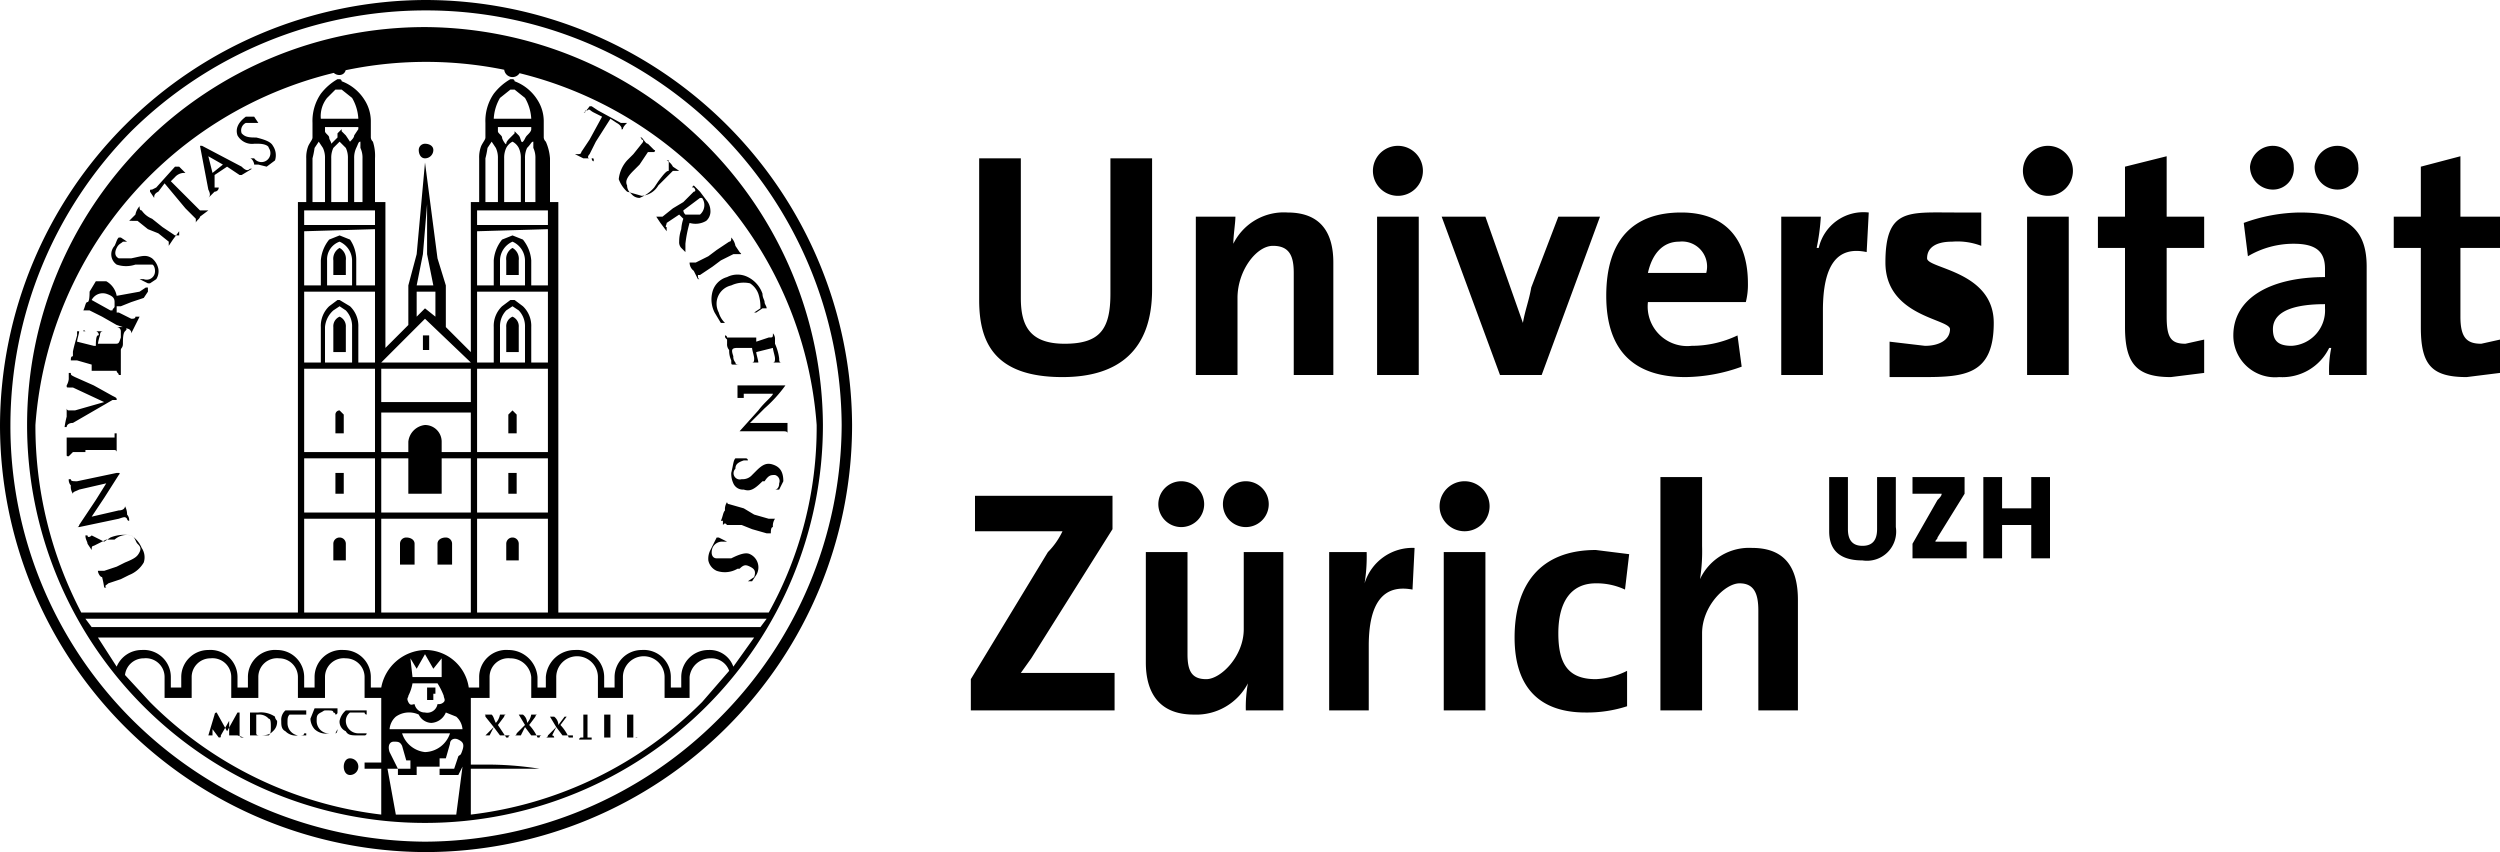 <svg xmlns="http://www.w3.org/2000/svg" viewBox="0 0 120 40.9"><title>universitat_zurich</title><g id="Capa_2" data-name="Capa 2"><g id="Universität_Zürich" data-name="Universität Zürich"><path d="M5.8,27.8l-.6.2c-.1.1-.2.1-.1.2H5a4.3,4.3,0,0,0-.1-.5c-.1,0-.2-.2-.2-.3H5l.6-.2.4-.2c.5-.2.6-.3.7-.5s0-.3-.1-.4-.1-.3-.3-.4a.9.9,0,0,0-.8.2H5.1l-.6.3c-.1,0-.1.1-.1.2h0l-.2-.3c0-.1-.1-.2-.1-.4h.1c0,.1.1.1.2,0L5,26l.3-.2a1.8,1.8,0,0,1,1-.1,1.3,1.3,0,0,1,.5.6.8.8,0,0,1,.1.7,1.4,1.4,0,0,1-.7.6Zm-.1-3.3c.2,0,.3-.1.3-.2H6a.8.8,0,0,1,.1.4.4.4,0,0,1,.1.3h0a.1.1,0,0,1-.1-.1h0c-.1-.1-.1-.1-.4,0l-1.9.4H3.7a.1.1,0,0,0,.1-.1l.8-1.2.5-.8h0l-1.3.3c-.2.1-.3.1-.3.2h0a.6.6,0,0,1-.1-.4.4.4,0,0,1-.1-.3h.1c0,.1.1.1.3.1l1.9-.4h.1c.1,0,0,.1,0,.1L5,23.9l-.6.9h0ZM4.1,21.7H3.5l-.2.2h0c-.1,0-.1,0-.1-.1v-.8H5.5v-.2h.1v.9h0a.1.1,0,0,0-.1-.1H4.1Zm-.6-1.4c-.2,0-.3.1-.3.2H3.1a4.3,4.3,0,0,1,.1-.5v-.4h0a.1.1,0,0,0,.1.1h.3L5,19.3H5l-1.5-.7H3.3c-.1,0-.1,0-.1-.1a.8.8,0,0,0,.1-.3v-.3h.1c0,.1,0,.1.2.2l.9.4.9.5c.2.1.2.1.2.2H5.4Zm.9-2.8-.7-.2H3.4c0-.1,0-.2.1-.2v-.2c0-.1.2-.8.2-.8v-.2h.4s-.1-.1-.1,0H3.8c0,.1-.1.4-.1.5h0l.8.2h.1c0-.1,0-.5.1-.5s0-.2-.1-.2H5c-.1,0-.2,0-.2.2a2.3,2.3,0,0,0-.1.4h.8c.2,0,.2,0,.3-.3v-.3a.2.2,0,0,0-.2-.2H6c.1.1.1.1,0,.2s-.1.4-.1.6-.1.2-.1.3h0V18H5.7c0-.1-.1-.1-.1-.2H4.4Zm.5-2.3-.6-.3H4c.1-.2.1-.4.2-.4s.1-.4.1-.5l.3-.5h.5a1,1,0,0,1,.5.7L6.7,14l.3-.2h.1V14l-.2.3-.6.2-.5.2H5.6V15h.1l.6.3c.1,0,.2,0,.2-.1h.2l-.2.4-.2.4h0c0-.1,0-.1-.1-.2l-.6-.2Zm.4-.3h.1c0-.1.1-.1.1-.2v-.2c0-.2-.1-.3-.4-.4a.6.6,0,0,0-.7.3h0Zm1.9-1.3H7.1l-.4-.2h.2a.4.4,0,0,0,.5-.2c.1-.2,0-.5-.1-.5H6.5a1.4,1.4,0,0,1-.9,0,.6.6,0,0,1-.1-.9c.1-.2.1-.3.2-.4h.1l.3.2H5.9c-.1.1-.2.1-.3.3s-.1.4.1.5h.6c.5-.1.7-.2,1,0a.9.9,0,0,1,.3.5.7.7,0,0,1-.1.5ZM7.1,11l-.5-.4H6.2l.3-.3a.8.8,0,0,1,.2-.4h0c0,.1,0,.2.1.2a1.1,1.1,0,0,0,.5.4l.5.4.6.4h.2v-.2h0l-.3.4-.2.3h0v-.2l-.5-.4Zm.8-2.2-.3.4c-.2.1-.2.2-.2.3h0l-.2-.3h0c0-.1,0-.1.1-.1L7.5,9l.9-1h.2l.3.3H8.8a.6.6,0,0,0-.4.2l-.2.2.9.9.5.5H10l-.4.3c0,.1-.2.2-.2.3h0v-.2l-.5-.5Zm2.4-.4h0v.6h.2a.2.2,0,0,1-.2.2l-.3.3h0c.1-.1.1-.2,0-.4L9.6,7h.1l1.9,1c.2.2.3.2.4.1h.1l-.5.3h-.1L10.9,8h0Zm.4-.5h0L10,7.5h0l.2.8h0Zm1.7,0h-.2c0-.1-.1-.3-.2-.3h.2a.4.4,0,1,0,.7-.5c0-.1-.2-.2-.5-.2h-.2a.8.8,0,0,1-.8-.4c-.1-.3,0-.6.4-.9h.4l.2.3h-.6a.4.4,0,0,0-.2.5c.1.1.2.2.6.2h.1c.4.1.7.2.8.4a.8.8,0,0,1,.1.7l-.4.3ZM28.9,5.6l-.4-.2c-.2-.1-.2-.2-.3-.1h-.1c0,.1,0,.1-.1.1h0c.1,0,.3-.3.3-.3h.1l.3.2,1.1.6h.3c-.1.1-.2.2-.2.3h-.1c.1,0,0-.2-.2-.3l-.3-.2-.7,1.1-.3.6c-.1.1-.1.2,0,.2h.1c.1,0,.1,0,.1.1s-.1,0-.1-.1L28,7.6l-.4-.2h.1c.1,0,.2,0,.2-.1l.4-.6Zm1.5,1.8.4-.5c.1-.1.1-.2,0-.2a.1.1,0,0,0-.1-.1h.1c.1.1.2.3.3.3l.3.3s.1,0,0,.1h-.3l-.4.6-.3.3c-.3.3-.4.5-.3.7a.5.5,0,0,0,.2.4.5.5,0,0,0,.4.2,1.8,1.8,0,0,0,.7-.5l.2-.3c.3-.4.4-.5.5-.5V7.7H32a.7.7,0,0,1,.3.3l.3.2h-.3l-.5.5-.2.2a1,1,0,0,1-.8.5l-.7-.2a1.5,1.5,0,0,1-.4-.6,1.6,1.6,0,0,1,.4-.9Zm2.4,2.3.5-.5c.1,0,.1-.1,0-.2h0c-.1,0-.1,0,0-.1h0l.3.3.3.4a.8.8,0,0,1,.2.5.6.6,0,0,1-.2.5,1,1,0,0,1-.8.1,5.8,5.8,0,0,0-.2,1v.4h0l-.2-.2a.4.4,0,0,1-.1-.3,1.8,1.8,0,0,1,.1-.6,2,2,0,0,1,.1-.5h0l-.2-.2h0l-.6.4c0,.1-.1.2,0,.2v.2H32l-.3-.4-.2-.3h.3l.5-.4Zm0,.4h0a.3.3,0,0,0,.1.2h.7a.6.6,0,0,0,.1-.8h-.1ZM34.4,12l.6-.4c.1,0,.1-.1.1-.2h0a.8.8,0,0,1,.2.4l.2.3c.1.1.1.1,0,.1h-.3l-.6.3-.4.3-.6.4h-.1c0,.1,0,.2.1.2h-.1l-.2-.4a.5.5,0,0,1-.2-.4h.3l.6-.3Zm-.2,2a1,1,0,0,1,.7-.7,1.1,1.1,0,0,1,1,0,1.4,1.4,0,0,1,.7.8c0,.2.1.3.1.4s.1.2.1.3h-.2l-.3.2h-.1l.3-.2a2,2,0,0,0-.1-.7,1,1,0,0,0-.4-.5,1.4,1.4,0,0,0-.9.1.9.9,0,0,0-.6,1.3,1.1,1.1,0,0,0,.3.5h-.2l-.3-.5A1.4,1.4,0,0,1,34.2,14Zm2.1,2.4.6-.2c.2,0,.2,0,.2-.2h0a.4.4,0,0,1,.1.3v.2a2.5,2.5,0,0,1,.2.7c0,.1,0,.2.1.2h-.4c.1,0,.1-.1.1-.2s-.1-.4-.1-.5h0l-.8.2h0c0,.1.1.4.1.5h-.3c.1,0,.1-.1.1-.2s-.1-.4-.1-.5h-.7c-.3,0-.3.1-.2.4a.4.4,0,0,0,.1.3c0,.1.1.1.2.1h-.3c-.1,0-.1,0-.1-.2a1.1,1.1,0,0,1-.1-.5.4.4,0,0,1-.1-.3v-.2c-.1-.1-.1-.1-.1-.2h0a.1.1,0,0,1,.1.1h1.4Zm-.6,2.7h-.3v.2h0v-.8h2.3a6.6,6.6,0,0,1-1,1.1l-.7.7h1.8v-.2h0v.7h0c0-.1-.1-.1-.3-.1h-2l.9-1c.3-.4.7-.7.7-.8H35.7ZM35.3,22h.5a.1.1,0,0,1,.1.1h-.2c-.3.1-.4.2-.4.4a.3.3,0,0,0,.3.5.6.6,0,0,0,.5-.2l.2-.2c.3-.3.5-.4.8-.3s.5.3.5.8l-.2.4h-.2c.1,0,.2-.1.2-.3a.3.3,0,0,0-.2-.4c-.2,0-.3,0-.5.3h-.1c-.4.4-.6.5-.9.4a.5.5,0,0,1-.5-.3,1.1,1.1,0,0,1-.1-.5C35.2,22.3,35.2,22.1,35.3,22Zm.9,2.7.7.2h.3a.6.6,0,0,0-.1.4c-.1,0-.1.2-.1.3h-.2l-.7-.2-.5-.2h-.7c-.1-.1-.1-.1-.2,0V25h-.1c.1-.2.1-.4.2-.5a.6.6,0,0,1,.1-.4h0a.1.1,0,0,0,.1.1l.7.2Zm-1.8,1.1h.1l.4.2h-.2a.5.5,0,0,0-.5.3c-.1.3,0,.5.2.5h.7c.4-.2.7-.3.9-.2a.7.7,0,0,1,.3,1l-.2.3h-.2l.3-.2c.1-.3,0-.4-.2-.5s-.3-.1-.5.1h-.1a1.2,1.2,0,0,1-1,.1.7.7,0,0,1-.4-.5.9.9,0,0,1,.1-.5ZM11.7,35.4h-.1a.1.1,0,0,1-.1-.1V34.2h-.1l-.5.9-.5-.9h0a.1.1,0,0,0-.1.1L10,35.3h.2V35l.3.4h0c.1,0,.1,0,.1-.1l.4-.7v.7h.4Zm1.5-1a1.2,1.2,0,0,0-.8-.2H12v1.1h.5c.4,0,.5-.1.6-.2a.6.6,0,0,0,.2-.5C13.3,34.6,13.2,34.5,13.2,34.4Zm-.2.5c0,.2,0,.3-.1.4h-.4c-.1,0-.2,0-.2-.1h0v-.9h.1a.6.6,0,0,1,.5.2C13,34.5,13,34.7,13,34.9Zm1.7.3h-.1c0,.1-.1.1-.3.1a.6.6,0,0,1-.5-.6c0-.2,0-.3.1-.4h.8v-.2h-1a.6.6,0,0,0-.2.5c0,.2,0,.4.2.5a.7.7,0,0,0,.6.2h.4v-.2Zm1.4,0h-.4a.6.6,0,0,1-.5-.6c0-.2,0-.3.2-.4s.1-.1.3-.1.3,0,.3.1a.1.1,0,0,1,.1.1h0a.1.1,0,0,0,.1-.1v-.2H15.1l-.2.5a.8.8,0,0,0,.2.5.8.8,0,0,0,.7.2h.3c.1,0,.1-.2.1-.2Zm1.5,0h-.4a.6.6,0,0,1-.6-.6.5.5,0,0,1,.2-.4h.7a.1.1,0,0,0,.1.1h0v-.2h-1a.9.9,0,0,0-.3.5.5.5,0,0,0,.3.5c.1.2.3.2.6.2h.3a.1.1,0,0,0,.1-.1v-.2Zm6.8.2h-.1l-.4-.6.3-.4a.1.1,0,0,1,.1-.1H24a.8.8,0,0,1-.2.4c-.1-.2-.1-.3-.2-.4h-.4c.1,0,.1,0,.1.1l.4.5-.4.4h.2l.2-.4.3.4h.5A.1.1,0,0,0,24.4,35.4Zm1.5,0h-.1a2.1,2.1,0,0,0-.4-.6l.3-.4a.1.1,0,0,1,.1-.1h-.3a.8.8,0,0,1-.2.4.5.5,0,0,0-.2-.4h-.2l.3.5-.4.4a.1.1,0,0,1-.1.1H25l.2-.4.3.4H26A.1.1,0,0,0,25.9,35.4Zm1.6,0h-.2a2.1,2.1,0,0,0-.4-.6l.3-.4h-.1l-.3.4a.5.5,0,0,0-.2-.4h-.2l.3.5-.4.4a.1.1,0,0,1-.1.1h.4a.1.1,0,0,0-.1-.1h0l.2-.4.3.4h.5Zm.9,0h-.2V34.3H28v1.1h-.1a.1.1,0,0,0-.1.1h.6Zm1.1,0h-.2V34.3H29v1.1h.5Zm1,0h-.1V34.3h-.3v1.1h.5A.1.1,0,0,0,30.5,35.4ZM19.9,27.1v-1c0-.2-.2-.3-.4-.3a.3.3,0,0,0-.3.3v1Zm1.8,0v-1a.3.3,0,0,0-.3-.3c-.2,0-.4.1-.4.3v1ZM20.4,6.9a.3.3,0,0,0-.3.3c0,.2.1.4.3.4a.4.4,0,0,0,.4-.4C20.8,7,20.6,6.9,20.4,6.9Zm-.1,9.9h.3v-.7h-.3v.7ZM16.8,36.4c-.2,0-.3.2-.3.4s.1.4.3.4a.4.4,0,0,0,0-.8Zm-.2-19.5V15.7a.5.5,0,0,0-.3-.5.5.5,0,0,0-.3.5v1.2Zm0-3.7v-.7a.6.6,0,0,0-.3-.6.6.6,0,0,0-.3.6v.7Zm-.1,7.6v-.9l-.2-.2a.2.2,0,0,0-.2.2v.9Zm0,2.9v-1h-.4v1Zm.1,3.2v-.8a.3.3,0,0,0-.3-.3.3.3,0,0,0-.3.3v.8Zm-.3-24a.4.4,0,0,0-.4.4.4.4,0,0,0,.4.3.3.3,0,0,0,.3-.3C16.6,3.1,16.5,2.9,16.3,2.9Zm8.6,14V15.7a.5.5,0,0,0-.3-.5.5.5,0,0,0-.3.5v1.2Zm0-3.7v-.7a.6.6,0,0,0-.3-.6.6.6,0,0,0-.3.6v.7Zm-.1,7.6v-.9l-.2-.2-.2.2v.9Zm0,2.9v-1h-.4v1Zm.1,3.2v-.8a.3.3,0,0,0-.3-.3.3.3,0,0,0-.3.3v.8Zm-.3-24a.4.4,0,0,0-.4.4.4.4,0,0,0,.8,0A.4.4,0,0,0,24.6,2.9ZM51,18.1c-3.3,0-4-1.7-4-3.7V7.6h2v6.7c0,1.3.4,2.2,2.1,2.2s2.2-.7,2.2-2.4V7.6h2v6.3C55.3,16.8,53.7,18.1,51,18.1ZM62.1,18V13.1c0-.8-.2-1.3-1-1.3s-1.7,1.2-1.7,2.5V18h-2V10.4h1.9c0,.3-.1.9-.1,1.3h0a2.7,2.7,0,0,1,2.6-1.5c1.7,0,2.2,1.1,2.2,2.4V18Zm5-8.6a1.2,1.2,0,0,1-1.2-1.2,1.2,1.2,0,0,1,2.4,0A1.2,1.2,0,0,1,67.1,9.4Zm-1,8.6V10.4h2V18ZM74,18H72l-2.8-7.6h2.1l1.2,3.4.6,1.7h0c.1-.6.3-1.1.4-1.7l1.3-3.4h2Zm9.8-3.5H79.1a1.9,1.9,0,0,0,2.1,2.1,5.1,5.1,0,0,0,2.2-.5l.2,1.5a8.1,8.1,0,0,1-2.7.5c-2.4,0-3.8-1.2-3.8-3.9s1.3-4,3.6-4,3.2,1.5,3.2,3.4A3.4,3.4,0,0,1,83.8,14.5Zm-3.2-2.9c-.8,0-1.3.6-1.5,1.5h2.8A1.2,1.2,0,0,0,80.6,11.6Zm9,.5c-1.4-.3-2.1.6-2.1,2.8V18h-2V10.4h1.9a10.4,10.4,0,0,1-.2,1.5h.1a2.2,2.2,0,0,1,2.4-1.7Zm2.7,6H90.7V16.4l1.7.2c.7,0,1.2-.3,1.2-.8s-3.1-.6-3.1-3.2,1.1-2.4,3.3-2.4h1.3v1.6a3.2,3.2,0,0,0-1.4-.2c-.8,0-1.2.3-1.2.8s3.2.6,3.2,3.1S94.3,18.1,92.3,18.1Zm6-8.7a1.2,1.2,0,0,1-1.2-1.2,1.2,1.2,0,0,1,2.4,0A1.2,1.2,0,0,1,98.3,9.4Zm-1,8.6V10.4h2V18Zm6.9.1c-1.6,0-2.2-.6-2.2-2.4V11.9h-1.3V10.4H102V8l2-.5v2.9h1.8v1.5H104v3.3c0,1,.2,1.3.9,1.3l.9-.2v1.6Zm7.6-.1a5.3,5.3,0,0,1,.1-1.3h-.1a2.5,2.5,0,0,1-2.4,1.4,2,2,0,0,1-2.2-2c0-1.8,1.8-2.8,4.4-2.8v-.4c0-.8-.4-1.2-1.5-1.2a4.3,4.3,0,0,0-2.2.6l-.2-1.6a8.1,8.1,0,0,1,2.7-.5c2.5,0,3.2,1,3.2,2.6V18Zm-2.7-8.9A1.1,1.1,0,0,1,108,8a1.1,1.1,0,0,1,1.1-1,1,1,0,0,1,1,1A1,1,0,0,1,109.1,9.1Zm2.5,5.5c-2,0-2.5.6-2.5,1.2s.3.8.9.8a1.7,1.7,0,0,0,1.6-1.8v-.2Zm.6-5.5A1.1,1.1,0,0,1,111.1,8a1.1,1.1,0,0,1,1.1-1,1,1,0,0,1,1,1A1,1,0,0,1,112.2,9.1Zm6.2,9c-1.7,0-2.2-.6-2.2-2.4V11.9h-1.3V10.4h1.3V8l1.9-.5v2.9H120v1.5h-1.9v3.3c0,1,.3,1.3,1,1.3l.9-.2v1.6Zm-71.8,16V32.6l3.7-6.1a3.6,3.6,0,0,0,.7-1H46.8V23.8h6.6v1.6l-3.9,6.2-.5.7h4.5v1.8Zm13.2,0a6.2,6.2,0,0,1,.1-1.3h0a2.8,2.8,0,0,1-2.6,1.5c-1.7,0-2.3-1.1-2.3-2.5V26.5h2v4.9c0,.8.2,1.2.9,1.2s1.8-1.1,1.8-2.4V26.5h1.9v7.6Zm-3.1-8.8a1.1,1.1,0,1,1,1.1-1.1A1.1,1.1,0,0,1,56.7,25.3Zm3.1,0a1.1,1.1,0,1,1,0-2.2,1.1,1.1,0,0,1,0,2.2Zm8,3q-2.1-.4-2.1,2.7v3.1H63.8V26.5h1.8a8.1,8.1,0,0,1-.1,1.5h0a2.4,2.4,0,0,1,2.4-1.7Zm2.5-2.8a1.2,1.2,0,0,1-1.2-1.2,1.2,1.2,0,0,1,2.4,0A1.2,1.2,0,0,1,70.3,25.5Zm-1,8.6V26.5h2v7.6Zm6.8.1c-2.1,0-3.4-1.1-3.4-3.6s1.2-4.2,3.9-4.2l1.6.2L78,28.3a3.2,3.2,0,0,0-1.4-.3c-1.2,0-1.8.9-1.8,2.4s.5,2.2,1.8,2.2a3.7,3.7,0,0,0,1.5-.4v1.7A6.2,6.2,0,0,1,76.1,34.2Zm8.3-.1V29.3c0-.8-.2-1.3-.9-1.3s-1.8,1.1-1.8,2.4v3.7h-2V22.9h2v3.3a8.6,8.6,0,0,1-.1,1.6h0a2.6,2.6,0,0,1,2.5-1.5c1.7,0,2.2,1.1,2.2,2.5v5.3Zm5-7.2c-1.3,0-1.6-.7-1.6-1.4V22.9h.9v2.5c0,.5.2.8.7.8s.7-.3.7-.8V22.9H91v2.4A1.4,1.4,0,0,1,89.4,26.9Zm2.4-.1v-.7L93,24c.1-.1.2-.2.2-.3H91.8v-.8h2.5v.8L93,25.8c0,.1-.1.1-.1.2h1.5v.8Zm5.7,0V25.2H96.1v1.6h-.9V22.9h.9v1.5h1.4V22.9h.9v3.9ZM0,20.4A20.5,20.5,0,0,1,20.4,0h0A20.5,20.5,0,0,1,40.9,20.4h0A20.5,20.5,0,0,1,20.4,40.9h0A20.5,20.5,0,0,1,0,20.4ZM6.3,6.3A20.1,20.1,0,0,0,.5,20.4h0A19.9,19.9,0,0,0,6.3,34.5h0a20.1,20.1,0,0,0,14.1,5.9h0a20,20,0,0,0,14.1-5.9h0a20,20,0,0,0,5.9-14.1h0A20.1,20.1,0,0,0,34.5,6.3h0A19.9,19.9,0,0,0,20.4.5h0A20.1,20.1,0,0,0,6.3,6.3Zm14.5,27h.1V33h-.4v.6h.3Zm-.4-32A19.1,19.1,0,1,0,39.5,20.4,19.2,19.2,0,0,0,20.4,1.3ZM18.3,36.6h-.8v.3h.8v2.2A18.8,18.8,0,0,1,7.2,33.7L6,32.4a.9.9,0,0,1,.9-.8.9.9,0,0,1,1,.9v1H9.2v-1a.9.9,0,0,1,.9-.9.9.9,0,0,1,1,.9v1h1.3v-1a.9.9,0,0,1,1-.9.9.9,0,0,1,.9.9v1h1.3v-1a.9.9,0,0,1,1-.9.9.9,0,0,1,.9.9v1h.8Zm3.6,2.5H19l-.4-2.2h.5l-.4-.8c-.1-.3,0-.5.2-.5s.3,0,.4.2l.2.7h.2v.4h-.6v.3H20v-.4h1.1v-.4h.3l.2-.7c0-.2.2-.3.4-.2s.3.2.2.5-.1.2-.2.3l-.2.6h-.7v.3H22l.2-.4h0Zm-2.1-6.3H21a3.3,3.3,0,0,1,.3.6c0,.1.1.2,0,.3s-.2.1-.3.1h0a.5.5,0,0,1-.6.4.5.5,0,0,1-.5-.4h0c-.1,0-.2.1-.3-.1s0-.2,0-.3A2.1,2.1,0,0,0,19.8,32.8Zm-.1-1.2.3.5.4-.7.4.7.4-.5v.9H19.8Zm.4,2.7a.7.7,0,0,0,.6.4.8.8,0,0,0,.7-.5l.5.2a.9.9,0,0,1,.3.6H18.7a.9.9,0,0,1,.3-.6A1.1,1.1,0,0,1,20.1,34.3Zm1.5.9a1.3,1.3,0,0,1-1.2.9,1.3,1.3,0,0,1-1.1-.9Zm12.1-1.5a18.8,18.8,0,0,1-11.1,5.4V36.9h3.3a16.1,16.1,0,0,0-2.6-.2h-.7V33.5h.9v-1a.9.9,0,0,1,1-.9,1,1,0,0,1,1,.9v1h1.2v-1a1,1,0,0,1,2,0v1h1.2v-1a1,1,0,0,1,2,0v1h1.2v-1a1,1,0,0,1,1-.9.9.9,0,0,1,.9.6ZM35.2,32a1.2,1.2,0,0,0-1.2-.8,1.3,1.3,0,0,0-1.3,1.3V33h-.5v-.5a1.3,1.3,0,0,0-1.4-1.3,1.3,1.3,0,0,0-1.3,1.3V33H29v-.5a1.3,1.3,0,0,0-1.4-1.3,1.4,1.4,0,0,0-1.4,1.3V33h-.4v-.5a1.4,1.4,0,0,0-1.4-1.3A1.3,1.3,0,0,0,23,32.5V33h-.5a2.1,2.1,0,0,0-2.1-1.8A2.2,2.2,0,0,0,18.3,33h-.5v-.5a1.3,1.3,0,0,0-1.3-1.3,1.3,1.3,0,0,0-1.4,1.3V33h-.5v-.5a1.3,1.3,0,0,0-1.3-1.3,1.3,1.3,0,0,0-1.4,1.3V33h-.5v-.5A1.3,1.3,0,0,0,10,31.2a1.3,1.3,0,0,0-1.3,1.3V33H8.2v-.5a1.3,1.3,0,0,0-1.4-1.3,1.3,1.3,0,0,0-1.2.8l-.9-1.4H36.2Zm1.3-1.9H4.4l-.3-.4H36.8ZM17.2,6v.2h0l-.2.3c0,.1-.1.2-.2.3l-.2-.3-.2-.2V6.2h0l-.2.2v.2l-.3.3c0-.1-.1-.2-.1-.3s-.2-.2-.2-.3V6.1h1.8Zm-1.8-.3a1.4,1.4,0,0,1,.3-1l.4-.4h.3l.5.4a2.2,2.2,0,0,1,.3,1Zm1.9,1.1v.3a1.1,1.1,0,0,1,.1.5V9.7H17V7.6a1.1,1.1,0,0,1,.1-.5C17.2,6.9,17.2,6.8,17.3,6.8Zm-.6.8V9.7h-.8V7.6a1.1,1.1,0,0,1,.1-.5l.3-.3h0l.3.3A1.1,1.1,0,0,1,16.7,7.6Zm-1.2-.5a1.1,1.1,0,0,1,.1.5V9.7H15V7.6a4.3,4.3,0,0,0,.1-.5l.2-.3Zm2.5,3v.7H14.6v-.7Zm0,.9v2.7h-.9V12.5a1.7,1.7,0,0,0-.3-1l-.5-.2h0l-.5.2a1.8,1.8,0,0,0-.4,1v1.2h-.8V11.1Zm-1.1,1.5v1.2H15.7V12.5a.9.9,0,0,1,.6-.9A1,1,0,0,1,16.9,12.5ZM18,14v3.4h-.8V15.7a1.3,1.3,0,0,0-.4-1l-.5-.3h-.1l-.4.3a1.3,1.3,0,0,0-.4,1v1.7h-.8V14Zm-1.1,1.7v1.7H15.6V15.7a1.2,1.2,0,0,1,.4-.8l.3-.2h0l.3.2a1.1,1.1,0,0,1,.3.8Zm1.1,2v4H14.6v-4ZM18,22v2.6H14.6V22Zm0,2.9v4.5H14.6V24.9ZM20.9,14v1.2l-.5-.4-.4.4V14Zm-.9-.3.3-1.5.2-2.4v2.4l.3,1.5Zm.4,1.6,2.2,2.1H18.3Zm2.2,2.4v1.6H18.3V17.7Zm0,2.1v1.9H21.2v-.5a.8.8,0,0,0-.8-.8.9.9,0,0,0-.8.8v.5H18.3V19.8Zm-3,2.2v1.7h1.6V22h1.4v2.6H18.3V22Zm3,2.9v4.5H18.3V24.9ZM25.5,6v.2h0c0,.1-.1.2-.2.3s-.1.2-.2.3-.1-.2-.2-.3l-.2-.2V6.2h0v.2l-.2.2c-.1.1-.2.2-.2.3s-.2-.2-.2-.3-.2-.2-.2-.3V6.1h1.8Zm-1.8-.3a2.2,2.2,0,0,1,.3-1l.5-.4h.2l.5.4a2.2,2.2,0,0,1,.3,1Zm1.9,1.1v.3a1.1,1.1,0,0,1,.1.5V9.7h-.5V7.6a1.1,1.1,0,0,1,.1-.5C25.5,6.9,25.5,6.8,25.6,6.8Zm-.6.8V9.7h-.8V7.6a1.1,1.1,0,0,1,.1-.5.7.7,0,0,1,.3-.3h0a.7.7,0,0,1,.3.3A1.1,1.1,0,0,1,25,7.6Zm-1.2-.5a1.1,1.1,0,0,1,.1.5V9.7h-.6V7.6a4.3,4.3,0,0,0,.1-.5l.2-.3Zm2.5,3v.7H22.9v-.7Zm0,.9v2.7h-.8V12.5a1.8,1.8,0,0,0-.4-1l-.5-.2h0l-.5.2a1.8,1.8,0,0,0-.4,1v1.2h-.8V11.1Zm-1.1,1.5v1.2H24V12.5a1,1,0,0,1,.6-.9A1,1,0,0,1,25.2,12.5ZM26.3,14v3.4h-.8V15.7a1.3,1.3,0,0,0-.4-1l-.4-.3h-.2l-.4.3a1.3,1.3,0,0,0-.4,1v1.7h-.8V14Zm-1.1,1.7v1.7H24V15.7a1.1,1.1,0,0,1,.3-.8l.3-.2h0l.3.2a1.1,1.1,0,0,1,.3.8Zm1.1,2v4H22.9v-4Zm0,4.3v2.6H22.9V22Zm0,2.9v4.5H22.9V24.9Zm.5,4.5V9.7h-.4V7.6a2.4,2.4,0,0,0-.2-.8.3.3,0,0,1-.1-.2V5.8a1.9,1.9,0,0,0-.3-1,2.2,2.2,0,0,0-1.1-.9.1.1,0,0,0-.1-.1h-.1a2.7,2.7,0,0,0-.8.7,2.3,2.3,0,0,0-.4,1.4h0v.7c0,.1-.1.2-.2.4a1.5,1.5,0,0,0-.1.6V9.7h-.4v7.2l-1.2-1.2v-2L21,12.4l-.6-4.6h0L20,12.2l-.4,1.5v1.9l-1.1,1.1v-7H18V7.6a2.2,2.2,0,0,0-.1-.8.3.3,0,0,1-.1-.2V5.8a1.9,1.9,0,0,0-.3-1,2.2,2.2,0,0,0-1.1-.9.1.1,0,0,0-.1-.1h-.1a2.7,2.7,0,0,0-.8.7A2.3,2.3,0,0,0,15,5.9h0v.7c0,.1-.1.2-.2.4a1.5,1.5,0,0,0-.1.6V9.7h-.4V29.4H3.9a19.3,19.3,0,0,1-2.2-9,18.8,18.8,0,0,1,37.5,0,18.3,18.3,0,0,1-2.3,9Z"/></g></g></svg>